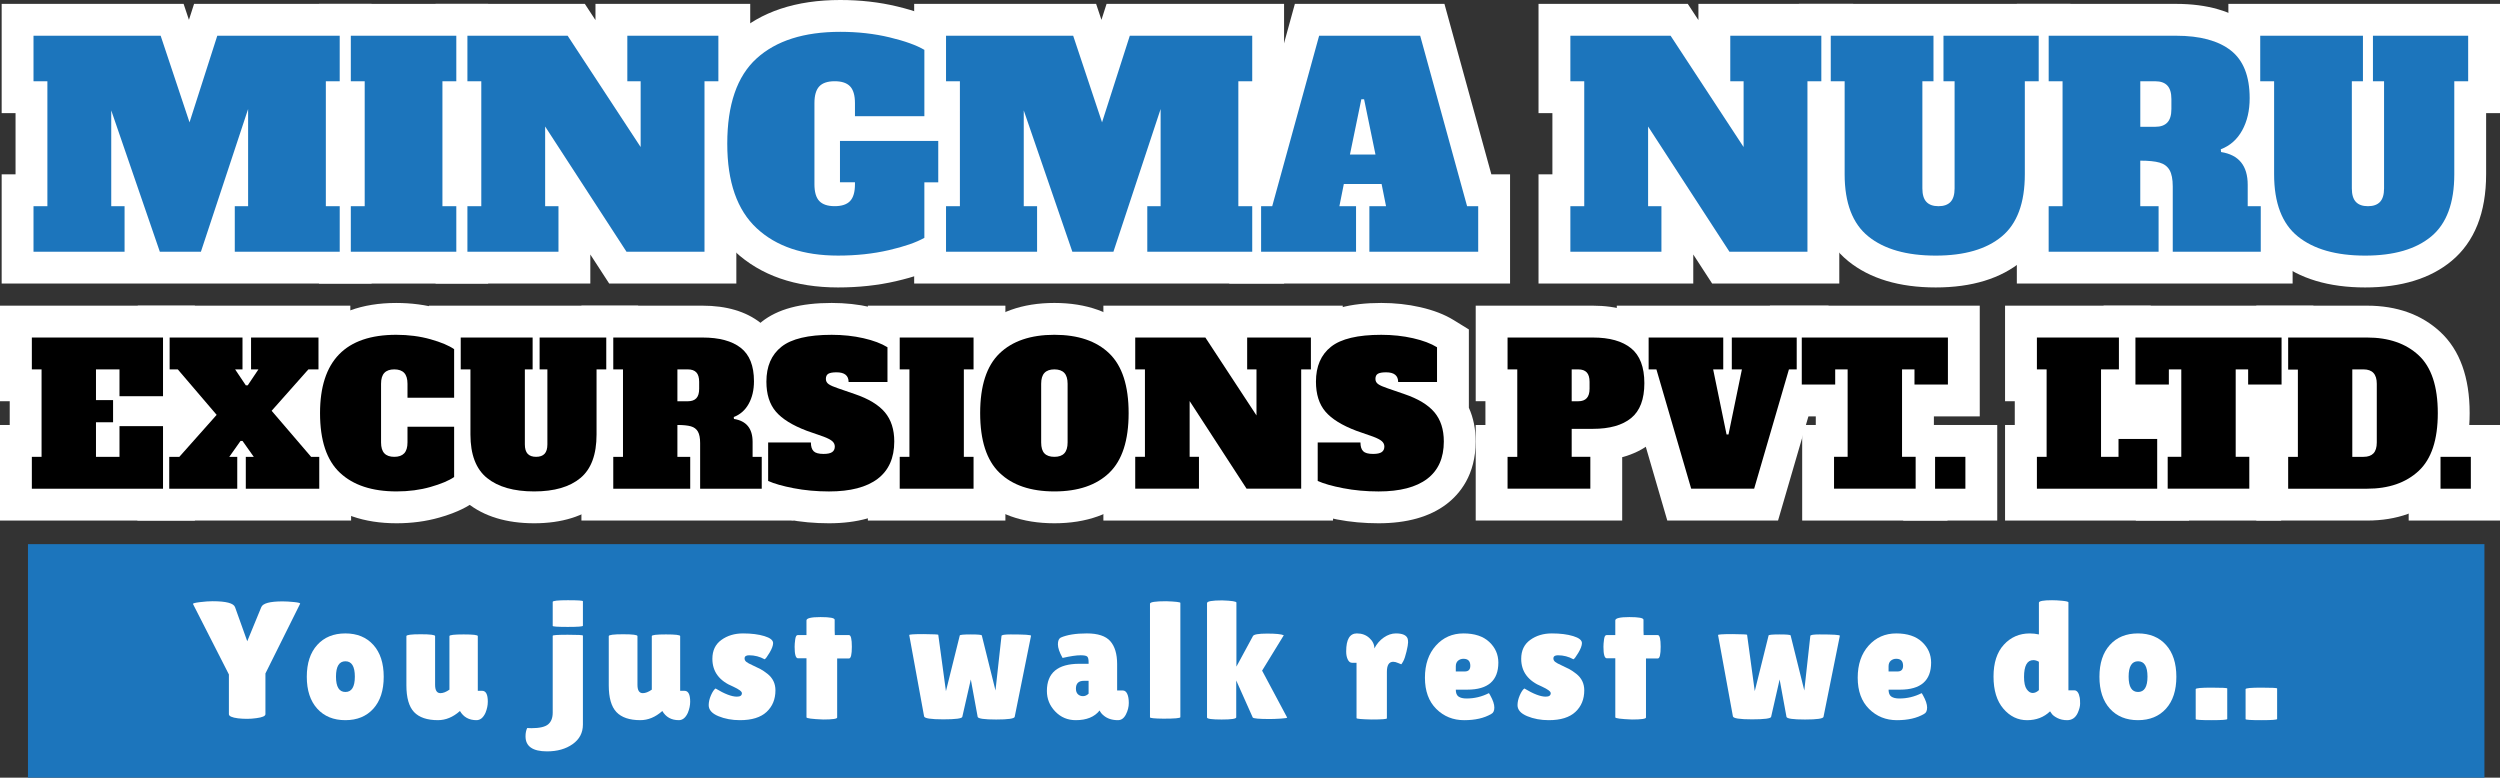 <?xml version="1.0" encoding="utf-8"?>
<!-- Generator: Adobe Illustrator 17.0.0, SVG Export Plug-In . SVG Version: 6.00 Build 0)  -->
<!DOCTYPE svg PUBLIC "-//W3C//DTD SVG 1.1//EN" "http://www.w3.org/Graphics/SVG/1.1/DTD/svg11.dtd">
<svg version="1.1" id="Layer_1" xmlns="http://www.w3.org/2000/svg" xmlns:xlink="http://www.w3.org/1999/xlink" x="0px" y="0px"
	 width="323.717px" height="100.701px" viewBox="0 0 323.717 100.701" enable-background="new 0 0 323.717 100.701"
	 xml:space="preserve">
<rect x="0" y="0" width="323.717" height="100.701" fill="#333333" stroke="none"/>
<g>
	<g>
		<polygon fill="#FFFFFF" points="0.216,36.718 0.216,22.575 2.013,22.575 2.013,14.646 0.216,14.646 0.216,0.503 23.775,0.503 
			24.465,2.571 25.129,0.503 48.113,0.503 48.113,14.646 46.315,14.646 46.315,22.575 48.113,22.575 48.113,36.718 		"/>
		<path fill="#FFFFFF" d="M43.989,10.522h-1.797v16.176h1.797v5.895H30.401v-5.895h1.726V14.117l-6.111,18.477h-5.32l-6.291-18.297
			v12.402h1.726v5.895H4.339v-5.895h1.797V10.522H4.339V4.627h16.464l3.738,11.216l3.595-11.216h15.852V10.522z"/>
		<polygon fill="#FFFFFF" points="41.303,36.718 41.303,22.575 43.1,22.575 43.1,14.646 41.303,14.646 41.303,0.503 63.21,0.503 
			63.21,14.646 61.413,14.646 61.413,22.575 63.21,22.575 63.21,36.718 		"/>
		<path fill="#FFFFFF" d="M45.426,32.594v-5.895h1.797V10.522h-1.797V4.627h13.66v5.896h-1.797v16.176h1.797v5.895H45.426z"/>
		<polygon fill="#FFFFFF" points="78.884,36.718 76.439,32.954 76.439,36.718 56.4,36.718 56.4,22.575 58.198,22.575 58.198,14.646 
			56.4,14.646 56.4,0.503 75.729,0.503 77.106,2.603 77.106,0.503 97.144,0.503 97.144,14.646 95.347,14.646 95.347,36.718 		"/>
		<path fill="#FFFFFF" d="M81.23,4.627H93.02v5.896h-1.797v22.071H81.122L70.589,16.381v10.317h1.726v5.895H60.524v-5.895h1.797
			V10.522h-1.797V4.627h12.978l9.454,14.415v-8.519H81.23V4.627z"/>
		<path fill="#FFFFFF" d="M108.514,37.221c-5.536,0-10.025-1.563-13.34-4.644c-3.401-3.16-5.127-7.859-5.127-13.966
			c0-6.244,1.73-10.983,5.142-14.086C98.487,1.522,103.068,0,108.802,0c2.59,0,5.068,0.28,7.364,0.834
			c2.417,0.583,4.261,1.264,5.637,2.083l2.015,1.199v10.012h1.798v13.604h-1.798v5.465l-2.086,1.185
			c-1.416,0.805-3.29,1.469-5.73,2.032C113.683,36.95,111.164,37.221,108.514,37.221z"/>
		<path fill="#FFFFFF" d="M121.491,23.607h-1.798v7.189c-1.054,0.599-2.594,1.132-4.619,1.599c-2.026,0.468-4.211,0.701-6.56,0.701
			c-4.481,0-7.993-1.18-10.532-3.541c-2.541-2.36-3.811-6.009-3.811-10.946c0-5.057,1.264-8.735,3.793-11.036
			c2.528-2.301,6.14-3.451,10.838-3.451c2.276,0,4.409,0.24,6.398,0.719c1.989,0.48,3.488,1.019,4.493,1.617v8.591h-8.987v-1.689
			c0-1.007-0.21-1.731-0.629-2.175c-0.42-0.443-1.084-0.665-1.994-0.665c-0.911,0-1.577,0.221-1.995,0.665
			c-0.42,0.443-0.629,1.168-0.629,2.175v10.496c0,1.007,0.209,1.732,0.629,2.175c0.419,0.443,1.084,0.665,1.995,0.665
			c0.91,0,1.575-0.221,1.994-0.665c0.419-0.443,0.629-1.168,0.629-2.175v-0.251h-1.941v-5.356h12.726V23.607z"/>
		<polygon fill="#FFFFFF" points="118.373,36.718 118.373,22.575 120.17,22.575 120.17,14.646 118.373,14.646 118.373,0.503 
			141.933,0.503 142.623,2.571 143.286,0.503 166.27,0.503 166.27,14.646 164.473,14.646 164.473,22.575 166.27,22.575 
			166.27,36.718 		"/>
		<path fill="#FFFFFF" d="M162.147,10.522h-1.797v16.176h1.797v5.895h-13.588v-5.895h1.726V14.117l-6.111,18.477h-5.32
			l-6.291-18.297v12.402h1.726v5.895h-11.791v-5.895h1.797V10.522h-1.797V4.627h16.464l3.738,11.216l3.595-11.216h15.852V10.522z"/>
		<polygon fill="#FFFFFF" points="159.172,36.718 159.172,22.575 161.593,22.575 167.668,0.503 187.036,0.503 193.111,22.575 
			195.532,22.575 195.532,36.718 		"/>
		<path fill="#FFFFFF" d="M189.969,26.699h1.439v5.895h-14.092v-5.895h2.158l-0.576-2.876h-4.889l-0.575,2.876h2.157v5.895h-12.294
			v-5.895h1.439l6.075-22.072h13.084L189.969,26.699z M174.8,20.012h3.307l-1.474-7.154h-0.359L174.8,20.012z"/>
		<polygon fill="#FFFFFF" points="221.701,36.718 219.256,32.954 219.256,36.718 199.218,36.718 199.218,22.575 201.015,22.575 
			201.015,14.646 199.218,14.646 199.218,0.503 218.546,0.503 219.923,2.603 219.923,0.503 239.961,0.503 239.961,14.646 
			238.164,14.646 238.164,36.718 		"/>
		<path fill="#FFFFFF" d="M224.047,4.627h11.791v5.896h-1.797v22.071h-10.101l-10.533-16.212v10.317h1.726v5.895h-11.791v-5.895
			h1.797V10.522h-1.797V4.627h12.978l9.454,14.415v-8.519h-1.726V4.627z"/>
		<path fill="#FFFFFF" d="M250.647,37.221c-4.712,0-8.516-1.142-11.308-3.395c-3.056-2.467-4.606-6.255-4.606-11.261v-7.918h-1.798
			V0.503h35.172v14.143h-1.797v7.918c0,4.981-1.505,8.758-4.472,11.224C259.097,36.066,255.332,37.221,250.647,37.221z"/>
		<path fill="#FFFFFF" d="M241.93,30.616c-2.049-1.653-3.073-4.337-3.073-8.052V10.522h-1.798V4.627h13.301v5.896h-1.438v13.876
			c0,0.791,0.173,1.372,0.522,1.743c0.346,0.372,0.868,0.557,1.564,0.557c0.695,0,1.216-0.185,1.564-0.557
			c0.347-0.372,0.522-0.952,0.522-1.743V10.522h-1.439V4.627h12.33v5.896h-1.797v12.042c0,3.715-0.995,6.399-2.984,8.052
			c-1.989,1.654-4.841,2.481-8.555,2.481C246.884,33.097,243.978,32.27,241.93,30.616z"/>
		<path fill="#FFFFFF" d="M261.153,36.718V22.575h1.797v-7.928h-1.797V0.503h20.624c4.016,0,7.251,0.934,9.616,2.776
			c1.84,1.435,4.033,4.236,4.033,9.436c0,2.304-0.499,4.377-1.483,6.161c-0.029,0.053-0.059,0.106-0.09,0.158
			c0.649,1.004,1.071,2.195,1.239,3.54h1.772v14.143H261.153z"/>
		<path fill="#FFFFFF" d="M265.277,26.699h1.797V10.522h-1.797V4.627h16.5c3.091,0,5.451,0.635,7.081,1.905
			c1.63,1.271,2.444,3.331,2.444,6.183c0,1.606-0.323,2.996-0.971,4.17c-0.646,1.174-1.57,1.989-2.768,2.444l0.036,0.359
			c2.301,0.359,3.45,1.774,3.45,4.242v2.768h1.69v5.895h-11.396v-8.447c0-0.935-0.138-1.642-0.413-2.121
			c-0.276-0.479-0.708-0.803-1.295-0.971c-0.587-0.168-1.42-0.252-2.498-0.252v5.895h2.372v5.895h-14.235V26.699z M279.081,16.418
			c0.695,0,1.216-0.186,1.564-0.557s0.522-0.953,0.522-1.744v-1.294c0-0.791-0.174-1.372-0.522-1.744
			c-0.347-0.371-0.869-0.557-1.564-0.557h-1.941v5.895H279.081z"/>
		<path fill="#FFFFFF" d="M306.257,37.221c-4.712,0-8.516-1.142-11.308-3.395c-3.056-2.466-4.606-6.255-4.606-11.261v-7.918h-1.798
			V0.503h35.172v14.143h-1.797v7.918c0,4.981-1.505,8.758-4.472,11.224C314.707,36.066,310.942,37.221,306.257,37.221z"/>
		<path fill="#FFFFFF" d="M297.54,30.616c-2.049-1.653-3.073-4.337-3.073-8.052V10.522h-1.798V4.627h13.301v5.896h-1.438v13.876
			c0,0.791,0.173,1.372,0.522,1.743c0.346,0.372,0.868,0.557,1.564,0.557c0.695,0,1.216-0.185,1.564-0.557
			c0.347-0.372,0.522-0.952,0.522-1.743V10.522h-1.439V4.627h12.33v5.896h-1.797v12.042c0,3.715-0.995,6.399-2.984,8.052
			c-1.989,1.654-4.841,2.481-8.555,2.481C302.494,33.097,299.588,32.27,297.54,30.616z"/>
	</g>
	<g>
		<g>
			<polygon fill="#FFFFFF" points="0,67.405 0,55.03 1.259,55.03 1.259,51.954 0,51.954 0,39.58 25.232,39.58 25.232,67.405 			"/>
			<path fill="#FFFFFF" d="M4.124,63.281v-4.127h1.258V47.831H4.124v-4.126h16.985v7.599h-5.636v-3.472h-3.045v3.976h2.214v2.869
				h-2.214v4.479h3.045v-3.976h5.636v8.103H4.124z"/>
			<polygon fill="#FFFFFF" points="17.79,67.405 17.79,55.03 21.37,55.03 22.583,53.665 21.12,51.954 17.84,51.954 17.84,39.58 
				45.363,39.58 45.363,51.954 41.784,51.954 40.645,53.238 42.181,55.03 45.464,55.03 45.464,67.405 			"/>
			<path fill="#FFFFFF" d="M40.283,59.154h1.057v4.127h-9.512v-4.127h1.032l-1.46-2.063h-0.252l-1.459,2.063h1.032v4.127h-8.807
				v-4.127h1.309l4.831-5.435l-5.032-5.888h-1.057v-4.126H31.4v4.126h-0.955l1.383,2.063h0.252l1.384-2.063h-0.956v-4.126h8.732
				v4.126H39.93l-4.756,5.36L40.283,59.154z"/>
			<path fill="#FFFFFF" d="M51.354,67.757c-4.238,0-7.654-1.188-10.154-3.53c-2.576-2.413-3.883-6.025-3.883-10.734
				c0-9.065,5.098-14.264,13.987-14.264c1.964,0,3.835,0.247,5.56,0.733c1.836,0.519,3.243,1.132,4.304,1.875l1.758,1.231v20.881
				l-1.798,1.228c-1.065,0.727-2.456,1.33-4.25,1.843C55.164,67.509,53.306,67.757,51.354,67.757z"/>
			<path fill="#FFFFFF" d="M44.02,61.217c-1.72-1.61-2.579-4.185-2.579-7.725c0-6.76,3.287-10.14,9.864-10.14
				c1.594,0,3.074,0.193,4.442,0.578c1.366,0.386,2.386,0.814,3.057,1.284v6.29h-6.039v-1.812c0-0.637-0.143-1.107-0.428-1.409
				c-0.286-0.302-0.713-0.453-1.284-0.453c-0.57,0-0.998,0.151-1.283,0.453c-0.286,0.302-0.428,0.772-0.428,1.409v7.599
				c0,0.638,0.142,1.107,0.428,1.409c0.285,0.302,0.713,0.453,1.283,0.453c0.571,0,0.998-0.151,1.284-0.453
				c0.285-0.302,0.428-0.771,0.428-1.409v-2.038h6.039v6.517c-0.688,0.47-1.707,0.898-3.057,1.283
				c-1.351,0.386-2.815,0.579-4.392,0.579C48.184,63.633,45.739,62.828,44.02,61.217z"/>
			<path fill="#FFFFFF" d="M69.17,67.757c-3.587,0-6.511-0.892-8.692-2.65c-1.681-1.358-3.685-3.994-3.685-8.846v-4.306h-1.258
				V39.58h27.095v12.374h-1.258v4.306c0,3.872-1.203,6.835-3.575,8.807C75.646,66.853,72.745,67.757,69.17,67.757z"/>
			<path fill="#FFFFFF" d="M63.067,61.897c-1.434-1.158-2.151-3.036-2.151-5.637v-8.43h-1.258v-4.126h9.31v4.126h-1.006v9.713
				c0,0.554,0.121,0.96,0.364,1.22c0.243,0.26,0.608,0.39,1.094,0.39s0.852-0.13,1.094-0.39c0.244-0.26,0.365-0.666,0.365-1.22
				v-9.713h-1.007v-4.126h8.631v4.126h-1.258v8.43c0,2.601-0.696,4.479-2.088,5.637c-1.393,1.157-3.389,1.736-5.989,1.736
				C66.536,63.633,64.502,63.054,63.067,61.897z"/>
			<path fill="#FFFFFF" d="M75.287,67.405V55.03h1.258v-3.076h-1.258V39.58H90.96c3.094,0,5.614,0.742,7.492,2.205
				c1.506,1.174,3.3,3.442,3.3,7.581c0,1.611-0.313,3.089-0.932,4.401c0.195,0.396,0.354,0.818,0.476,1.263h1.463v12.374H75.287z"/>
			<path fill="#FFFFFF" d="M79.411,59.154h1.258V47.831h-1.258v-4.126h11.55c2.164,0,3.816,0.444,4.956,1.333
				c1.141,0.889,1.712,2.332,1.712,4.328c0,1.124-0.227,2.097-0.68,2.919c-0.453,0.822-1.098,1.392-1.937,1.711l0.025,0.252
				c1.61,0.252,2.415,1.241,2.415,2.969v1.938h1.183v4.127h-7.977v-5.913c0-0.654-0.097-1.149-0.29-1.485
				c-0.192-0.335-0.494-0.562-0.905-0.68c-0.412-0.117-0.995-0.176-1.749-0.176v4.127h1.66v4.127h-9.964V59.154z M89.073,51.957
				c0.486,0,0.852-0.13,1.094-0.39c0.244-0.26,0.365-0.666,0.365-1.22v-0.906c0-0.553-0.122-0.96-0.365-1.22
				c-0.243-0.26-0.608-0.39-1.094-0.39h-1.358v4.127H89.073z"/>
			<path fill="#FFFFFF" d="M107.341,67.757c-1.865,0-3.665-0.165-5.349-0.49c-1.773-0.343-3.159-0.749-4.239-1.241l-2.412-1.1
				V53.168h0.375c-0.4-1.13-0.601-2.384-0.601-3.752c0-4.102,1.91-6.477,3.512-7.748c2.067-1.641,5.034-2.44,9.067-2.44
				c1.76,0,3.453,0.183,5.033,0.544c1.741,0.398,3.163,0.947,4.351,1.679l1.961,1.208v10.139c0.585,1.292,0.88,2.753,0.88,4.367
				c0,4.332-2.055,6.803-3.777,8.114C113.978,66.924,111.018,67.757,107.341,67.757z"/>
			<path fill="#FFFFFF" d="M102.773,63.218c-1.434-0.277-2.537-0.591-3.308-0.943v-4.983H105c0,0.521,0.118,0.898,0.352,1.133
				c0.235,0.235,0.662,0.352,1.284,0.352c0.52,0,0.893-0.079,1.12-0.239c0.227-0.16,0.34-0.399,0.34-0.717
				c0-0.268-0.11-0.499-0.327-0.692c-0.218-0.192-0.596-0.39-1.133-0.591l-2.164-0.755c-1.863-0.705-3.201-1.535-4.014-2.491
				c-0.813-0.956-1.22-2.248-1.22-3.875c0-1.979,0.649-3.485,1.95-4.516c1.3-1.032,3.468-1.547,6.505-1.547
				c1.459,0,2.83,0.147,4.114,0.44c1.284,0.293,2.319,0.684,3.108,1.17v4.504h-5.033c0-0.838-0.521-1.258-1.561-1.258
				c-0.502,0-0.86,0.063-1.069,0.189c-0.209,0.126-0.314,0.348-0.314,0.667c0,0.285,0.122,0.512,0.364,0.679
				c0.244,0.168,0.642,0.344,1.195,0.529l2.19,0.755c1.778,0.604,3.074,1.388,3.887,2.352c0.813,0.965,1.22,2.227,1.22,3.787
				c0,2.131-0.717,3.741-2.151,4.832c-1.435,1.09-3.536,1.636-6.304,1.636C105.73,63.633,104.208,63.495,102.773,63.218z"/>
			<polygon fill="#FFFFFF" points="112.377,67.405 112.377,55.03 113.635,55.03 113.635,51.954 112.377,51.954 112.377,39.58 
				130.186,39.58 130.186,51.954 128.929,51.954 128.929,55.03 130.186,55.03 130.186,67.405 			"/>
			<path fill="#FFFFFF" d="M116.501,63.281v-4.127h1.258V47.831h-1.258v-4.126h9.561v4.126h-1.257v11.323h1.257v4.127H116.501z"/>
			<path fill="#FFFFFF" d="M136.53,67.757c-4.161,0-7.516-1.202-9.972-3.573c-2.497-2.409-3.763-6.007-3.763-10.692
				c0-4.685,1.267-8.282,3.764-10.693c2.455-2.37,5.81-3.572,9.971-3.572c4.161,0,7.516,1.202,9.972,3.571
				c2.498,2.411,3.764,6.009,3.764,10.693c0,4.686-1.267,8.283-3.764,10.693C144.045,66.555,140.69,67.757,136.53,67.757z"/>
			<path fill="#FFFFFF" d="M129.422,61.217c-1.669-1.61-2.504-4.185-2.504-7.725c0-3.539,0.835-6.114,2.504-7.725
				c1.668-1.61,4.038-2.415,7.108-2.415s5.44,0.805,7.109,2.415c1.669,1.611,2.504,4.186,2.504,7.725
				c0,3.54-0.835,6.115-2.504,7.725c-1.669,1.61-4.039,2.416-7.109,2.416S131.09,62.828,129.422,61.217z M137.813,58.701
				c0.285-0.302,0.428-0.771,0.428-1.409v-7.599c0-0.637-0.143-1.107-0.428-1.409c-0.286-0.302-0.713-0.453-1.284-0.453
				c-0.57,0-0.998,0.151-1.283,0.453c-0.286,0.302-0.428,0.772-0.428,1.409v7.599c0,0.654,0.142,1.129,0.428,1.422
				c0.285,0.294,0.713,0.44,1.283,0.44C137.101,59.154,137.528,59.003,137.813,58.701z"/>
			<polygon fill="#FFFFFF" points="142.874,67.405 142.874,55.03 144.132,55.03 144.132,51.954 142.874,51.954 142.874,39.58 
				173.869,39.58 173.869,51.954 172.61,51.954 172.61,67.405 			"/>
			<path fill="#FFFFFF" d="M161.491,43.704h8.254v4.126h-1.258v15.45h-7.071l-7.373-11.349v7.222h1.208v4.127h-8.254v-4.127h1.258
				V47.831h-1.258v-4.126h9.083l6.619,10.09v-5.964h-1.208V43.704z"/>
			<path fill="#FFFFFF" d="M178.501,67.757c-1.865,0-3.665-0.165-5.349-0.49c-1.773-0.343-3.159-0.749-4.239-1.241l-2.412-1.1
				V53.168h0.375c-0.4-1.13-0.601-2.384-0.601-3.752c0-4.102,1.91-6.477,3.512-7.748c2.067-1.641,5.034-2.44,9.067-2.44
				c1.76,0,3.453,0.183,5.033,0.544c1.741,0.398,3.163,0.947,4.351,1.679l1.961,1.208v10.139c0.585,1.292,0.88,2.753,0.88,4.367
				c0,4.332-2.055,6.803-3.777,8.114C185.138,66.924,182.178,67.757,178.501,67.757z"/>
			<path fill="#FFFFFF" d="M173.933,63.218c-1.434-0.277-2.537-0.591-3.308-0.943v-4.983h5.535c0,0.521,0.118,0.898,0.352,1.133
				c0.235,0.235,0.662,0.352,1.284,0.352c0.52,0,0.893-0.079,1.12-0.239s0.34-0.399,0.34-0.717c0-0.268-0.11-0.499-0.327-0.692
				c-0.218-0.192-0.596-0.39-1.133-0.591l-2.164-0.755c-1.863-0.705-3.201-1.535-4.014-2.491c-0.813-0.956-1.22-2.248-1.22-3.875
				c0-1.979,0.649-3.485,1.95-4.516c1.3-1.032,3.468-1.547,6.505-1.547c1.459,0,2.83,0.147,4.114,0.44
				c1.284,0.293,2.319,0.684,3.108,1.17v4.504h-5.033c0-0.838-0.521-1.258-1.561-1.258c-0.502,0-0.86,0.063-1.069,0.189
				c-0.209,0.126-0.314,0.348-0.314,0.667c0,0.285,0.122,0.512,0.364,0.679c0.244,0.168,0.642,0.344,1.195,0.529l2.19,0.755
				c1.778,0.604,3.074,1.388,3.887,2.352c0.813,0.965,1.22,2.227,1.22,3.787c0,2.131-0.717,3.741-2.15,4.832
				c-1.435,1.09-3.536,1.636-6.304,1.636C176.89,63.633,175.368,63.495,173.933,63.218z"/>
			<path fill="#FFFFFF" d="M191.085,67.405V55.03h1.258v-3.076h-1.258V39.58h15.17c3.128,0,5.673,0.782,7.564,2.325
				c1.474,1.204,3.228,3.517,3.228,7.712c0,4.194-1.754,6.508-3.225,7.71c-1.058,0.862-2.319,1.487-3.77,1.871v8.206H191.085z"/>
			<path fill="#FFFFFF" d="M195.209,59.154h1.258V47.831h-1.258v-4.126h11.046c2.164,0,3.816,0.465,4.957,1.396
				c1.14,0.931,1.711,2.437,1.711,4.516c0,2.081-0.571,3.586-1.711,4.517c-1.142,0.931-2.794,1.396-4.957,1.396h-2.742v3.623h2.415
				v4.127h-10.719V59.154z M204.367,51.957c0.974,0,1.46-0.537,1.46-1.61v-0.906c0-0.553-0.122-0.96-0.364-1.22
				c-0.244-0.26-0.609-0.39-1.095-0.39h-0.855v4.127H204.367z"/>
			<polygon fill="#FFFFFF" points="215.893,67.405 211.39,51.954 209.353,51.954 209.353,39.58 236.775,39.58 236.775,51.954 
				234.737,51.954 230.233,67.405 			"/>
			<path fill="#FFFFFF" d="M224.246,43.704h8.405v4.126h-1.007l-4.504,15.45h-8.153l-4.503-15.45h-1.007v-4.126h9.662v4.126h-1.308
				l1.736,8.43h0.252l1.737-8.43h-1.309V43.704z"/>
			<polygon fill="#FFFFFF" points="233.359,67.405 233.359,55.03 235.12,55.03 235.12,53.917 229.182,53.917 229.182,39.58 
				256.352,39.58 256.352,53.917 250.413,53.917 250.413,55.03 252.175,55.03 252.175,67.405 			"/>
			<path fill="#FFFFFF" d="M252.228,49.793H247.9v-1.963h-1.611v11.323h1.762v4.127h-10.568v-4.127h1.761V47.831h-1.61v1.963h-4.328
				v-6.089h18.923V49.793z"/>
			<rect x="246.443" y="55.03" fill="#FFFFFF" width="12.173" height="12.374"/>
			<path fill="#FFFFFF" d="M250.567,63.281v-4.127h3.925v4.127H250.567z"/>
			<polygon fill="#FFFFFF" points="259.628,67.405 259.628,55.03 260.886,55.03 260.886,51.954 259.628,51.954 259.628,39.58 
				278.494,39.58 278.494,51.954 276.18,51.954 276.18,52.715 283.452,52.715 283.452,67.405 			"/>
			<path fill="#FFFFFF" d="M263.752,63.281v-4.127h1.258V47.831h-1.258v-4.126h10.619v4.126h-2.315v11.323h2.264v-2.315h5.008v6.442
				H263.752z"/>
			<polygon fill="#FFFFFF" points="276.563,67.405 276.563,55.03 278.324,55.03 278.324,53.917 272.386,53.917 272.386,39.58 
				299.556,39.58 299.556,53.917 293.617,53.917 293.617,55.03 295.379,55.03 295.379,67.405 			"/>
			<path fill="#FFFFFF" d="M295.432,49.793h-4.328v-1.963h-1.611v11.323h1.762v4.127h-10.568v-4.127h1.761V47.831h-1.61v1.963
				h-4.328v-6.089h18.923V49.793z"/>
			<path fill="#FFFFFF" d="M292.163,67.405V55.03h1.258V51.98h-1.258V39.58h14.34c3.862,0,7.055,1.145,9.487,3.404
				c2.52,2.34,3.797,5.876,3.797,10.508S318.51,61.66,315.991,64c-2.434,2.26-5.626,3.405-9.488,3.405H292.163z"/>
			<path fill="#FFFFFF" d="M296.287,59.154h1.258V47.856h-1.258v-4.151h10.216c2.802,0,5.028,0.767,6.681,2.302
				c1.652,1.535,2.479,4.031,2.479,7.486c0,3.456-0.827,5.951-2.479,7.486c-1.653,1.535-3.879,2.303-6.681,2.303h-10.216V59.154z
				 M306.05,59.154c0.57,0,0.998-0.151,1.284-0.453c0.285-0.302,0.428-0.771,0.428-1.409v-7.599c0-1.241-0.571-1.862-1.712-1.862
				h-1.459v11.323H306.05z"/>
			<rect x="311.891" y="55.03" fill="#FFFFFF" width="12.173" height="12.374"/>
			<path fill="#FFFFFF" d="M316.015,63.281v-4.127h3.925v4.127H316.015z"/>
		</g>
	</g>
	<rect x="3.621" y="70.46" fill="#1C75BC" width="318.08" height="30.241"/>
	<g>
		<path fill="#FFFFFF" d="M33.829,78.628c0.188-0.504,1.109-0.756,2.766-0.756c0.418,0,0.911,0.028,1.479,0.086
			c0.569,0.058,0.832,0.13,0.789,0.216l-4.493,9.03v5.271c0,0.245-0.396,0.418-1.188,0.519c-0.403,0.058-0.8,0.086-1.188,0.086
			c-0.389,0-0.777-0.021-1.166-0.064c-0.793-0.101-1.188-0.28-1.188-0.54v-5.142l-4.645-9.116c-0.058-0.087,0.237-0.169,0.886-0.249
			c0.647-0.079,1.195-0.118,1.642-0.118c1.771,0,2.743,0.259,2.916,0.777l1.577,4.407L33.829,78.628z"/>
		<path fill="#FFFFFF" d="M41.077,91.762c-0.9-0.994-1.351-2.369-1.351-4.126s0.45-3.133,1.351-4.126
			c0.899-0.994,2.113-1.491,3.64-1.491s2.736,0.497,3.63,1.491c0.893,0.993,1.339,2.369,1.339,4.126s-0.446,3.132-1.339,4.126
			c-0.894,0.994-2.104,1.49-3.63,1.49S41.976,92.757,41.077,91.762z M44.727,85.627c-0.813,0-1.221,0.663-1.221,1.988
			s0.407,1.987,1.221,1.987s1.221-0.662,1.221-1.987S45.541,85.627,44.727,85.627z"/>
		<path fill="#FFFFFF" d="M52.624,82.365c0-0.158,0.619-0.237,1.857-0.237c1.239,0,1.858,0.079,1.858,0.237v6.309
			c0,0.72,0.23,1.08,0.691,1.08c0.346,0,0.734-0.151,1.166-0.454v-6.935c0-0.144,0.612-0.216,1.837-0.216
			c1.224,0,1.836,0.072,1.836,0.216v7.086h0.562c0.489,0,0.734,0.468,0.734,1.404c0,0.476-0.101,0.958-0.302,1.447
			c-0.289,0.634-0.678,0.95-1.167,0.95c-0.965,0-1.678-0.396-2.139-1.188l-0.021,0.021c-0.879,0.777-1.822,1.166-2.83,1.166
			c-1.397,0-2.427-0.349-3.09-1.047c-0.662-0.699-0.993-1.854-0.993-3.468V82.365z"/>
		<path fill="#FFFFFF" d="M71.569,92.281v-9.959c0-0.087,0.652-0.13,1.956-0.13c1.303,0,1.955,0.036,1.955,0.108v11.515
			c0,1.065-0.443,1.911-1.329,2.538c-0.886,0.626-1.991,0.939-3.316,0.939c-1.857,0-2.786-0.647-2.786-1.944
			c0-0.432,0.072-0.792,0.216-1.08c0.13,0.015,0.31,0.021,0.54,0.021c1.052,0,1.775-0.165,2.171-0.496
			C71.372,93.462,71.569,92.958,71.569,92.281z M71.569,81.048v-3.111c0-0.144,0.652-0.216,1.956-0.216
			c1.303,0,1.955,0.043,1.955,0.13v3.176c0,0.101-0.652,0.15-1.955,0.15C72.221,81.177,71.569,81.134,71.569,81.048z"/>
		<path fill="#FFFFFF" d="M78.828,82.365c0-0.158,0.619-0.237,1.857-0.237c1.239,0,1.858,0.079,1.858,0.237v6.309
			c0,0.72,0.23,1.08,0.691,1.08c0.346,0,0.734-0.151,1.166-0.454v-6.935c0-0.144,0.612-0.216,1.837-0.216
			c1.224,0,1.836,0.072,1.836,0.216v7.086h0.562c0.489,0,0.734,0.468,0.734,1.404c0,0.476-0.101,0.958-0.302,1.447
			c-0.289,0.634-0.678,0.95-1.167,0.95c-0.965,0-1.678-0.396-2.139-1.188l-0.021,0.021c-0.879,0.777-1.822,1.166-2.83,1.166
			c-1.397,0-2.427-0.349-3.09-1.047c-0.662-0.699-0.993-1.854-0.993-3.468V82.365z"/>
		<path fill="#FFFFFF" d="M92.654,89.148c1.167,0.706,2.088,1.059,2.766,1.059c0.432,0,0.647-0.151,0.647-0.453
			c0-0.216-0.374-0.497-1.123-0.843c-1.801-0.734-2.7-1.937-2.7-3.607c0-1.066,0.389-1.88,1.166-2.441
			c0.778-0.562,1.71-0.843,2.798-0.843c1.087,0,2.009,0.115,2.766,0.346c0.756,0.23,1.134,0.533,1.134,0.907
			c0,0.317-0.155,0.734-0.465,1.253s-0.521,0.8-0.637,0.843c-0.619-0.346-1.289-0.519-2.009-0.519c-0.39,0-0.584,0.137-0.584,0.41
			c0,0.173,0.076,0.321,0.228,0.443c0.15,0.122,0.428,0.273,0.831,0.453c0.403,0.181,0.738,0.343,1.005,0.486
			c0.267,0.145,0.564,0.346,0.896,0.605c0.691,0.547,1.037,1.26,1.037,2.139c0,1.152-0.382,2.084-1.146,2.797
			s-1.915,1.069-3.456,1.069c-1.023,0-1.952-0.173-2.787-0.518c-0.835-0.346-1.253-0.821-1.253-1.426
			c0-0.403,0.098-0.828,0.292-1.275C92.255,89.588,92.452,89.293,92.654,89.148z"/>
		<path fill="#FFFFFF" d="M108.402,92.908c0,0.172-0.604,0.259-1.814,0.259c-1.44-0.058-2.16-0.151-2.16-0.281v-7.647h-1.102
			c-0.288,0-0.433-0.497-0.433-1.49c0-0.26,0.025-0.576,0.076-0.95c0.05-0.375,0.154-0.562,0.313-0.562h1.145v-1.9
			c0-0.288,0.608-0.433,1.825-0.433s1.826,0.115,1.826,0.346v1.383l0.021,0.604h1.836c0.245,0,0.367,0.505,0.367,1.513
			s-0.122,1.512-0.367,1.512h-1.534V92.908z"/>
		<path fill="#FFFFFF" d="M129.682,82.344c0-0.13,0.396-0.194,1.188-0.194c1.786,0,2.665,0.058,2.636,0.173l-2.117,10.499
			c-0.043,0.23-0.842,0.346-2.397,0.346c-1.556,0-2.354-0.115-2.398-0.346l-0.886-4.839l-1.102,4.839
			c-0.043,0.216-0.868,0.324-2.474,0.324s-2.431-0.13-2.474-0.389l-1.923-10.521c-0.043-0.086,0.576-0.129,1.858-0.129
			c1.267,0.014,1.901,0.043,1.901,0.086l0.993,7.302l1.793-7.215c0.029-0.087,0.504-0.13,1.426-0.13s1.397,0.043,1.426,0.13
			l1.771,7.129L129.682,82.344z"/>
		<path fill="#FFFFFF" d="M137.589,85.195c-0.403-0.72-0.604-1.307-0.604-1.761c0-0.453,0.122-0.745,0.367-0.875
			c0.82-0.359,1.947-0.54,3.381-0.54c1.433,0,2.444,0.335,3.035,1.005s0.886,1.66,0.886,2.971v3.413h0.734
			c0.245,0,0.436,0.144,0.572,0.432s0.205,0.685,0.205,1.188s-0.126,1.001-0.378,1.49c-0.252,0.49-0.594,0.734-1.025,0.734
			c-0.778,0-1.404-0.208-1.88-0.626c-0.216-0.173-0.382-0.382-0.497-0.627c-0.662,0.836-1.692,1.253-3.089,1.253
			c-1.052,0-1.938-0.374-2.657-1.123c-0.721-0.749-1.08-1.635-1.08-2.657c0-2.348,1.404-3.521,4.212-3.521h1.188v-0.216
			c0-0.374-0.062-0.615-0.184-0.724s-0.407-0.162-0.854-0.162C139.375,84.849,138.596,84.965,137.589,85.195z M139.317,89.17
			c0,0.317,0.086,0.559,0.259,0.725c0.173,0.165,0.393,0.248,0.659,0.248s0.508-0.108,0.724-0.324v-1.663h-0.604
			C139.663,88.155,139.317,88.493,139.317,89.17z"/>
		<path fill="#FFFFFF" d="M152.841,92.864c0,0.13-0.734,0.194-2.204,0.194c-1.152-0.014-1.729-0.071-1.729-0.173V78.174
			c0-0.216,0.699-0.323,2.096-0.323c1.225,0.043,1.837,0.115,1.837,0.216V92.864z"/>
		<path fill="#FFFFFF" d="M156.296,78.088c0-0.23,0.655-0.346,1.967-0.346c1.224,0.043,1.836,0.137,1.836,0.281v8.295l2.139-3.953
			c0.101-0.216,0.713-0.324,1.836-0.324c1.124,0,1.844,0.072,2.16,0.216l-2.808,4.58l3.24,6.071c0.028,0.058-0.241,0.104-0.811,0.14
			c-0.568,0.036-1.04,0.055-1.415,0.055c-1.382,0-2.124-0.065-2.225-0.194l-2.139-4.797v4.774c0,0.188-0.631,0.281-1.891,0.281
			c-1.261,0-1.891-0.087-1.891-0.259V78.088z"/>
		<path fill="#FFFFFF" d="M179.585,93.015c0,0.101-0.655,0.151-1.966,0.151c-1.311-0.029-1.966-0.087-1.966-0.173v-7.172h-0.583
			c-0.23,0-0.414-0.141-0.551-0.422c-0.138-0.28-0.206-0.63-0.206-1.048c0-1.555,0.461-2.333,1.383-2.333
			c0.648,0,1.188,0.198,1.62,0.594c0.433,0.396,0.648,0.847,0.648,1.351c0.303-0.59,0.709-1.062,1.221-1.415
			c0.511-0.353,1.033-0.529,1.566-0.529c0.835,0,1.339,0.216,1.512,0.648c0.043,0.115,0.065,0.284,0.065,0.508
			c0,0.223-0.069,0.623-0.206,1.198c-0.137,0.576-0.277,0.994-0.421,1.253c-0.145,0.26-0.23,0.39-0.259,0.39
			c-0.029,0-0.162-0.055-0.4-0.162c-0.237-0.108-0.45-0.162-0.637-0.162c-0.548,0-0.821,0.432-0.821,1.296V93.015z"/>
		<path fill="#FFFFFF" d="M193.087,92.454c-0.908,0.533-2.074,0.799-3.5,0.799s-2.629-0.485-3.608-1.458
			c-0.979-0.972-1.469-2.318-1.469-4.04c0-1.721,0.472-3.106,1.415-4.158c0.943-1.051,2.135-1.577,3.575-1.577
			s2.553,0.367,3.338,1.102s1.178,1.628,1.178,2.679c0,2.334-1.34,3.5-4.019,3.5h-1.49c0,0.433,0.118,0.731,0.356,0.896
			c0.237,0.166,0.586,0.249,1.048,0.249c1.008,0,1.966-0.23,2.873-0.691c0.014-0.015,0.079,0.086,0.194,0.302
			c0.346,0.62,0.519,1.142,0.519,1.566S193.359,92.324,193.087,92.454z M190.386,86.211c0-0.605-0.295-0.907-0.886-0.907
			c-0.273,0-0.508,0.083-0.702,0.248c-0.194,0.166-0.291,0.407-0.291,0.724v0.67h1.166C190.148,86.945,190.386,86.7,190.386,86.211z
			"/>
		<path fill="#FFFFFF" d="M197.386,89.148c1.167,0.706,2.088,1.059,2.766,1.059c0.432,0,0.647-0.151,0.647-0.453
			c0-0.216-0.374-0.497-1.123-0.843c-1.801-0.734-2.7-1.937-2.7-3.607c0-1.066,0.389-1.88,1.166-2.441
			c0.778-0.562,1.71-0.843,2.798-0.843c1.087,0,2.009,0.115,2.766,0.346c0.756,0.23,1.134,0.533,1.134,0.907
			c0,0.317-0.155,0.734-0.465,1.253s-0.521,0.8-0.637,0.843c-0.619-0.346-1.289-0.519-2.009-0.519c-0.39,0-0.584,0.137-0.584,0.41
			c0,0.173,0.076,0.321,0.228,0.443c0.15,0.122,0.428,0.273,0.831,0.453c0.403,0.181,0.738,0.343,1.005,0.486
			c0.267,0.145,0.564,0.346,0.896,0.605c0.691,0.547,1.037,1.26,1.037,2.139c0,1.152-0.382,2.084-1.146,2.797
			s-1.915,1.069-3.456,1.069c-1.023,0-1.952-0.173-2.787-0.518c-0.835-0.346-1.253-0.821-1.253-1.426
			c0-0.403,0.098-0.828,0.292-1.275C196.986,89.588,197.183,89.293,197.386,89.148z"/>
		<path fill="#FFFFFF" d="M213.134,92.908c0,0.172-0.604,0.259-1.814,0.259c-1.44-0.058-2.16-0.151-2.16-0.281v-7.647h-1.102
			c-0.288,0-0.433-0.497-0.433-1.49c0-0.26,0.025-0.576,0.076-0.95c0.05-0.375,0.154-0.562,0.313-0.562h1.145v-1.9
			c0-0.288,0.608-0.433,1.825-0.433s1.826,0.115,1.826,0.346v1.383l0.021,0.604h1.836c0.245,0,0.367,0.505,0.367,1.513
			s-0.122,1.512-0.367,1.512h-1.534V92.908z"/>
		<path fill="#FFFFFF" d="M234.413,82.344c0-0.13,0.396-0.194,1.188-0.194c1.786,0,2.665,0.058,2.636,0.173l-2.117,10.499
			c-0.043,0.23-0.842,0.346-2.397,0.346s-2.354-0.115-2.398-0.346l-0.886-4.839l-1.102,4.839c-0.043,0.216-0.868,0.324-2.474,0.324
			s-2.431-0.13-2.474-0.389l-1.923-10.521c-0.043-0.086,0.576-0.129,1.858-0.129c1.267,0.014,1.901,0.043,1.901,0.086l0.993,7.302
			l1.793-7.215c0.029-0.087,0.504-0.13,1.426-0.13s1.397,0.043,1.426,0.13l1.771,7.129L234.413,82.344z"/>
		<path fill="#FFFFFF" d="M249.125,92.454c-0.908,0.533-2.074,0.799-3.5,0.799s-2.629-0.485-3.608-1.458
			c-0.979-0.972-1.469-2.318-1.469-4.04c0-1.721,0.472-3.106,1.415-4.158c0.943-1.051,2.135-1.577,3.575-1.577
			s2.553,0.367,3.338,1.102s1.178,1.628,1.178,2.679c0,2.334-1.34,3.5-4.019,3.5h-1.49c0,0.433,0.118,0.731,0.356,0.896
			c0.237,0.166,0.586,0.249,1.048,0.249c1.008,0,1.966-0.23,2.873-0.691c0.014-0.015,0.079,0.086,0.194,0.302
			c0.346,0.62,0.519,1.142,0.519,1.566S249.397,92.324,249.125,92.454z M246.424,86.211c0-0.605-0.295-0.907-0.886-0.907
			c-0.273,0-0.508,0.083-0.702,0.248c-0.194,0.166-0.291,0.407-0.291,0.724v0.67h1.166C246.186,86.945,246.424,86.7,246.424,86.211z
			"/>
		<path fill="#FFFFFF" d="M264.009,78.045c0-0.216,0.569-0.324,1.707-0.324c0.389,0,0.839,0.025,1.351,0.075
			c0.511,0.051,0.767,0.119,0.767,0.205v11.386h0.756c0.36,0,0.598,0.323,0.713,0.972c0.029,0.188,0.043,0.443,0.043,0.767
			c0,0.324-0.101,0.717-0.302,1.178c-0.289,0.634-0.749,0.95-1.383,0.95c-0.476,0-0.896-0.094-1.264-0.28
			c-0.367-0.188-0.616-0.382-0.745-0.583l-0.195-0.281c-0.792,0.764-1.785,1.145-2.98,1.145c-1.196,0-2.219-0.496-3.068-1.49
			s-1.274-2.38-1.274-4.158c0-1.779,0.446-3.154,1.34-4.127c0.893-0.972,2.009-1.458,3.349-1.458c0.389,0,0.784,0.043,1.188,0.13
			V78.045z M263.296,85.476c-0.807,0-1.21,0.728-1.21,2.182c0,0.734,0.115,1.264,0.346,1.588s0.486,0.486,0.768,0.486
			c0.28,0,0.551-0.123,0.81-0.367v-3.673C263.763,85.549,263.526,85.476,263.296,85.476z"/>
		<path fill="#FFFFFF" d="M273.201,91.762c-0.9-0.994-1.351-2.369-1.351-4.126s0.45-3.133,1.351-4.126
			c0.899-0.994,2.113-1.491,3.64-1.491s2.736,0.497,3.63,1.491c0.893,0.993,1.339,2.369,1.339,4.126s-0.446,3.132-1.339,4.126
			c-0.894,0.994-2.104,1.49-3.63,1.49S274.1,92.757,273.201,91.762z M276.851,85.627c-0.813,0-1.221,0.663-1.221,1.988
			s0.407,1.987,1.221,1.987s1.221-0.662,1.221-1.987S277.665,85.627,276.851,85.627z"/>
		<path fill="#FFFFFF" d="M288.398,93.102c0,0.101-0.68,0.15-2.041,0.15s-2.042-0.043-2.042-0.129v-3.889
			c0-0.13,0.681-0.194,2.042-0.194s2.041,0.036,2.041,0.107V93.102z"/>
		<path fill="#FFFFFF" d="M294.857,93.102c0,0.101-0.68,0.15-2.041,0.15s-2.042-0.043-2.042-0.129v-3.889
			c0-0.13,0.681-0.194,2.042-0.194s2.041,0.036,2.041,0.107V93.102z"/>
	</g>
	<g>
		<path fill="#1C75BC" d="M43.989,10.522h-1.797v16.176h1.797v5.895H30.401v-5.895h1.726V14.117l-6.111,18.477h-5.32l-6.291-18.297
			v12.402h1.726v5.895H4.339v-5.895h1.797V10.522H4.339V4.627h16.464l3.738,11.216l3.595-11.216h15.852V10.522z"/>
		<path fill="#1C75BC" d="M45.426,32.594v-5.895h1.797V10.522h-1.797V4.627h13.66v5.896h-1.797v16.176h1.797v5.895H45.426z"/>
		<path fill="#1C75BC" d="M81.23,4.627H93.02v5.896h-1.797v22.071H81.122L70.589,16.381v10.317h1.726v5.895H60.524v-5.895h1.797
			V10.522h-1.797V4.627h12.978l9.454,14.415v-8.519H81.23V4.627z"/>
		<path fill="#1C75BC" d="M121.491,23.607h-1.798v7.189c-1.054,0.599-2.594,1.132-4.619,1.599c-2.026,0.468-4.211,0.701-6.56,0.701
			c-4.481,0-7.993-1.18-10.532-3.541c-2.541-2.36-3.811-6.009-3.811-10.946c0-5.057,1.264-8.735,3.793-11.036
			c2.528-2.301,6.14-3.451,10.838-3.451c2.276,0,4.409,0.24,6.398,0.719c1.989,0.48,3.488,1.019,4.493,1.617v8.591h-8.987v-1.689
			c0-1.007-0.21-1.731-0.629-2.175c-0.42-0.443-1.084-0.665-1.994-0.665c-0.911,0-1.577,0.221-1.995,0.665
			c-0.42,0.443-0.629,1.168-0.629,2.175v10.496c0,1.007,0.209,1.732,0.629,2.175c0.419,0.443,1.084,0.665,1.995,0.665
			c0.91,0,1.575-0.221,1.994-0.665c0.419-0.443,0.629-1.168,0.629-2.175v-0.251h-1.941v-5.356h12.726V23.607z"/>
		<path fill="#1C75BC" d="M162.147,10.522h-1.797v16.176h1.797v5.895h-13.588v-5.895h1.726V14.117l-6.111,18.477h-5.32
			l-6.291-18.297v12.402h1.726v5.895h-11.791v-5.895h1.797V10.522h-1.797V4.627h16.464l3.738,11.216l3.595-11.216h15.852V10.522z"/>
		<path fill="#1C75BC" d="M189.969,26.699h1.439v5.895h-14.092v-5.895h2.158l-0.576-2.876h-4.889l-0.575,2.876h2.157v5.895h-12.294
			v-5.895h1.439l6.075-22.072h13.084L189.969,26.699z M174.8,20.012h3.307l-1.474-7.154h-0.359L174.8,20.012z"/>
		<path fill="#1C75BC" d="M224.047,4.627h11.791v5.896h-1.797v22.071h-10.101l-10.533-16.212v10.317h1.726v5.895h-11.791v-5.895
			h1.797V10.522h-1.797V4.627h12.978l9.454,14.415v-8.519h-1.726V4.627z"/>
		<path fill="#1C75BC" d="M241.93,30.616c-2.049-1.653-3.073-4.337-3.073-8.052V10.522h-1.798V4.627h13.301v5.896h-1.438v13.876
			c0,0.791,0.173,1.372,0.522,1.743c0.346,0.372,0.868,0.557,1.564,0.557c0.695,0,1.216-0.185,1.564-0.557
			c0.347-0.372,0.522-0.952,0.522-1.743V10.522h-1.439V4.627h12.33v5.896h-1.797v12.042c0,3.715-0.995,6.399-2.984,8.052
			c-1.989,1.654-4.841,2.481-8.555,2.481C246.884,33.097,243.978,32.27,241.93,30.616z"/>
		<path fill="#1C75BC" d="M265.277,26.699h1.797V10.522h-1.797V4.627h16.5c3.091,0,5.451,0.635,7.081,1.905
			c1.63,1.271,2.444,3.331,2.444,6.183c0,1.606-0.323,2.996-0.971,4.17c-0.646,1.174-1.57,1.989-2.768,2.444l0.036,0.359
			c2.301,0.359,3.45,1.774,3.45,4.242v2.768h1.69v5.895h-11.396v-8.447c0-0.935-0.138-1.642-0.413-2.121
			c-0.276-0.479-0.708-0.803-1.295-0.971c-0.587-0.168-1.42-0.252-2.498-0.252v5.895h2.372v5.895h-14.235V26.699z M279.081,16.418
			c0.695,0,1.216-0.186,1.564-0.557s0.522-0.953,0.522-1.744v-1.294c0-0.791-0.174-1.372-0.522-1.744
			c-0.347-0.371-0.869-0.557-1.564-0.557h-1.941v5.895H279.081z"/>
		<path fill="#1C75BC" d="M297.54,30.616c-2.049-1.653-3.073-4.337-3.073-8.052V10.522h-1.798V4.627h13.301v5.896h-1.438v13.876
			c0,0.791,0.173,1.372,0.522,1.743c0.346,0.372,0.868,0.557,1.564,0.557c0.695,0,1.216-0.185,1.564-0.557
			c0.347-0.372,0.522-0.952,0.522-1.743V10.522h-1.439V4.627h12.33v5.896h-1.797v12.042c0,3.715-0.995,6.399-2.984,8.052
			c-1.989,1.654-4.841,2.481-8.555,2.481C302.494,33.097,299.588,32.27,297.54,30.616z"/>
	</g>
	<g>
		<g>
			<path d="M4.124,63.281v-4.127h1.258V47.831H4.124v-4.126h16.985v7.599h-5.636v-3.472h-3.045v3.976h2.214v2.869h-2.214v4.479
				h3.045v-3.976h5.636v8.103H4.124z"/>
			<path d="M40.283,59.154h1.057v4.127h-9.512v-4.127h1.032l-1.46-2.063h-0.252l-1.459,2.063h1.032v4.127h-8.807v-4.127h1.309
				l4.831-5.435l-5.032-5.888h-1.057v-4.126H31.4v4.126h-0.955l1.383,2.063h0.252l1.384-2.063h-0.956v-4.126h8.732v4.126H39.93
				l-4.756,5.36L40.283,59.154z"/>
			<path d="M44.02,61.217c-1.72-1.61-2.579-4.185-2.579-7.725c0-6.76,3.287-10.14,9.864-10.14c1.594,0,3.074,0.193,4.442,0.578
				c1.366,0.386,2.386,0.814,3.057,1.284v6.29h-6.039v-1.812c0-0.637-0.143-1.107-0.428-1.409c-0.286-0.302-0.713-0.453-1.284-0.453
				c-0.57,0-0.998,0.151-1.283,0.453c-0.286,0.302-0.428,0.772-0.428,1.409v7.599c0,0.638,0.142,1.107,0.428,1.409
				c0.285,0.302,0.713,0.453,1.283,0.453c0.571,0,0.998-0.151,1.284-0.453c0.285-0.302,0.428-0.771,0.428-1.409v-2.038h6.039v6.517
				c-0.688,0.47-1.707,0.898-3.057,1.283c-1.351,0.386-2.815,0.579-4.392,0.579C48.184,63.633,45.739,62.828,44.02,61.217z"/>
			<path d="M63.067,61.897c-1.434-1.158-2.151-3.036-2.151-5.637v-8.43h-1.258v-4.126h9.31v4.126h-1.006v9.713
				c0,0.554,0.121,0.96,0.364,1.22c0.243,0.26,0.608,0.39,1.094,0.39s0.852-0.13,1.094-0.39c0.244-0.26,0.365-0.666,0.365-1.22
				v-9.713h-1.007v-4.126h8.631v4.126h-1.258v8.43c0,2.601-0.696,4.479-2.088,5.637c-1.393,1.157-3.389,1.736-5.989,1.736
				C66.536,63.633,64.502,63.054,63.067,61.897z"/>
			<path d="M79.411,59.154h1.258V47.831h-1.258v-4.126h11.55c2.164,0,3.816,0.444,4.956,1.333c1.141,0.889,1.712,2.332,1.712,4.328
				c0,1.124-0.227,2.097-0.68,2.919c-0.453,0.822-1.098,1.392-1.937,1.711l0.025,0.252c1.61,0.252,2.415,1.241,2.415,2.969v1.938
				h1.183v4.127h-7.977v-5.913c0-0.654-0.097-1.149-0.29-1.485c-0.192-0.335-0.494-0.562-0.905-0.68
				c-0.412-0.117-0.995-0.176-1.749-0.176v4.127h1.66v4.127h-9.964V59.154z M89.073,51.957c0.486,0,0.852-0.13,1.094-0.39
				c0.244-0.26,0.365-0.666,0.365-1.22v-0.906c0-0.553-0.122-0.96-0.365-1.22c-0.243-0.26-0.608-0.39-1.094-0.39h-1.358v4.127
				H89.073z"/>
			<path d="M102.773,63.218c-1.434-0.277-2.537-0.591-3.308-0.943v-4.983H105c0,0.521,0.118,0.898,0.352,1.133
				c0.235,0.235,0.662,0.352,1.284,0.352c0.52,0,0.893-0.079,1.12-0.239c0.227-0.16,0.34-0.399,0.34-0.717
				c0-0.268-0.11-0.499-0.327-0.692c-0.218-0.192-0.596-0.39-1.133-0.591l-2.164-0.755c-1.863-0.705-3.201-1.535-4.014-2.491
				c-0.813-0.956-1.22-2.248-1.22-3.875c0-1.979,0.649-3.485,1.95-4.516c1.3-1.032,3.468-1.547,6.505-1.547
				c1.459,0,2.83,0.147,4.114,0.44c1.284,0.293,2.319,0.684,3.108,1.17v4.504h-5.033c0-0.838-0.521-1.258-1.561-1.258
				c-0.502,0-0.86,0.063-1.069,0.189c-0.209,0.126-0.314,0.348-0.314,0.667c0,0.285,0.122,0.512,0.364,0.679
				c0.244,0.168,0.642,0.344,1.195,0.529l2.19,0.755c1.778,0.604,3.074,1.388,3.887,2.352c0.813,0.965,1.22,2.227,1.22,3.787
				c0,2.131-0.717,3.741-2.151,4.832c-1.435,1.09-3.536,1.636-6.304,1.636C105.73,63.633,104.208,63.495,102.773,63.218z"/>
			<path d="M116.501,63.281v-4.127h1.258V47.831h-1.258v-4.126h9.561v4.126h-1.257v11.323h1.257v4.127H116.501z"/>
			<path d="M129.422,61.217c-1.669-1.61-2.504-4.185-2.504-7.725c0-3.539,0.835-6.114,2.504-7.725
				c1.668-1.61,4.038-2.415,7.108-2.415s5.44,0.805,7.109,2.415c1.669,1.611,2.504,4.186,2.504,7.725
				c0,3.54-0.835,6.115-2.504,7.725c-1.669,1.61-4.039,2.416-7.109,2.416S131.09,62.828,129.422,61.217z M137.813,58.701
				c0.285-0.302,0.428-0.771,0.428-1.409v-7.599c0-0.637-0.143-1.107-0.428-1.409c-0.286-0.302-0.713-0.453-1.284-0.453
				c-0.57,0-0.998,0.151-1.283,0.453c-0.286,0.302-0.428,0.772-0.428,1.409v7.599c0,0.654,0.142,1.129,0.428,1.422
				c0.285,0.294,0.713,0.44,1.283,0.44C137.101,59.154,137.528,59.003,137.813,58.701z"/>
			<path d="M161.491,43.704h8.254v4.126h-1.258v15.45h-7.071l-7.373-11.349v7.222h1.208v4.127h-8.254v-4.127h1.258V47.831h-1.258
				v-4.126h9.083l6.619,10.09v-5.964h-1.208V43.704z"/>
			<path d="M173.933,63.218c-1.434-0.277-2.537-0.591-3.308-0.943v-4.983h5.535c0,0.521,0.118,0.898,0.352,1.133
				c0.235,0.235,0.662,0.352,1.284,0.352c0.52,0,0.893-0.079,1.12-0.239s0.34-0.399,0.34-0.717c0-0.268-0.11-0.499-0.327-0.692
				c-0.218-0.192-0.596-0.39-1.133-0.591l-2.164-0.755c-1.863-0.705-3.201-1.535-4.014-2.491c-0.813-0.956-1.22-2.248-1.22-3.875
				c0-1.979,0.649-3.485,1.95-4.516c1.3-1.032,3.468-1.547,6.505-1.547c1.459,0,2.83,0.147,4.114,0.44
				c1.284,0.293,2.319,0.684,3.108,1.17v4.504h-5.033c0-0.838-0.521-1.258-1.561-1.258c-0.502,0-0.86,0.063-1.069,0.189
				c-0.209,0.126-0.314,0.348-0.314,0.667c0,0.285,0.122,0.512,0.364,0.679c0.244,0.168,0.642,0.344,1.195,0.529l2.19,0.755
				c1.778,0.604,3.074,1.388,3.887,2.352c0.813,0.965,1.22,2.227,1.22,3.787c0,2.131-0.717,3.741-2.15,4.832
				c-1.435,1.09-3.536,1.636-6.304,1.636C176.89,63.633,175.368,63.495,173.933,63.218z"/>
			<path d="M195.209,59.154h1.258V47.831h-1.258v-4.126h11.046c2.164,0,3.816,0.465,4.957,1.396c1.14,0.931,1.711,2.437,1.711,4.516
				c0,2.081-0.571,3.586-1.711,4.517c-1.142,0.931-2.794,1.396-4.957,1.396h-2.742v3.623h2.415v4.127h-10.719V59.154z
				 M204.367,51.957c0.974,0,1.46-0.537,1.46-1.61v-0.906c0-0.553-0.122-0.96-0.364-1.22c-0.244-0.26-0.609-0.39-1.095-0.39h-0.855
				v4.127H204.367z"/>
			<path d="M224.246,43.704h8.405v4.126h-1.007l-4.504,15.45h-8.153l-4.503-15.45h-1.007v-4.126h9.662v4.126h-1.308l1.736,8.43
				h0.252l1.737-8.43h-1.309V43.704z"/>
			<path d="M252.228,49.793H247.9v-1.963h-1.611v11.323h1.762v4.127h-10.568v-4.127h1.761V47.831h-1.61v1.963h-4.328v-6.089h18.923
				V49.793z"/>
			<path d="M250.567,63.281v-4.127h3.925v4.127H250.567z"/>
			<path d="M263.752,63.281v-4.127h1.258V47.831h-1.258v-4.126h10.619v4.126h-2.315v11.323h2.264v-2.315h5.008v6.442H263.752z"/>
			<path d="M295.432,49.793h-4.328v-1.963h-1.611v11.323h1.762v4.127h-10.568v-4.127h1.761V47.831h-1.61v1.963h-4.328v-6.089h18.923
				V49.793z"/>
			<path d="M296.287,59.154h1.258V47.856h-1.258v-4.151h10.216c2.802,0,5.028,0.767,6.681,2.302
				c1.652,1.535,2.479,4.031,2.479,7.486c0,3.456-0.827,5.951-2.479,7.486c-1.653,1.535-3.879,2.303-6.681,2.303h-10.216V59.154z
				 M306.05,59.154c0.57,0,0.998-0.151,1.284-0.453c0.285-0.302,0.428-0.771,0.428-1.409v-7.599c0-1.241-0.571-1.862-1.712-1.862
				h-1.459v11.323H306.05z"/>
			<path d="M316.015,63.281v-4.127h3.925v4.127H316.015z"/>
		</g>
	</g>
</g>
</svg>
